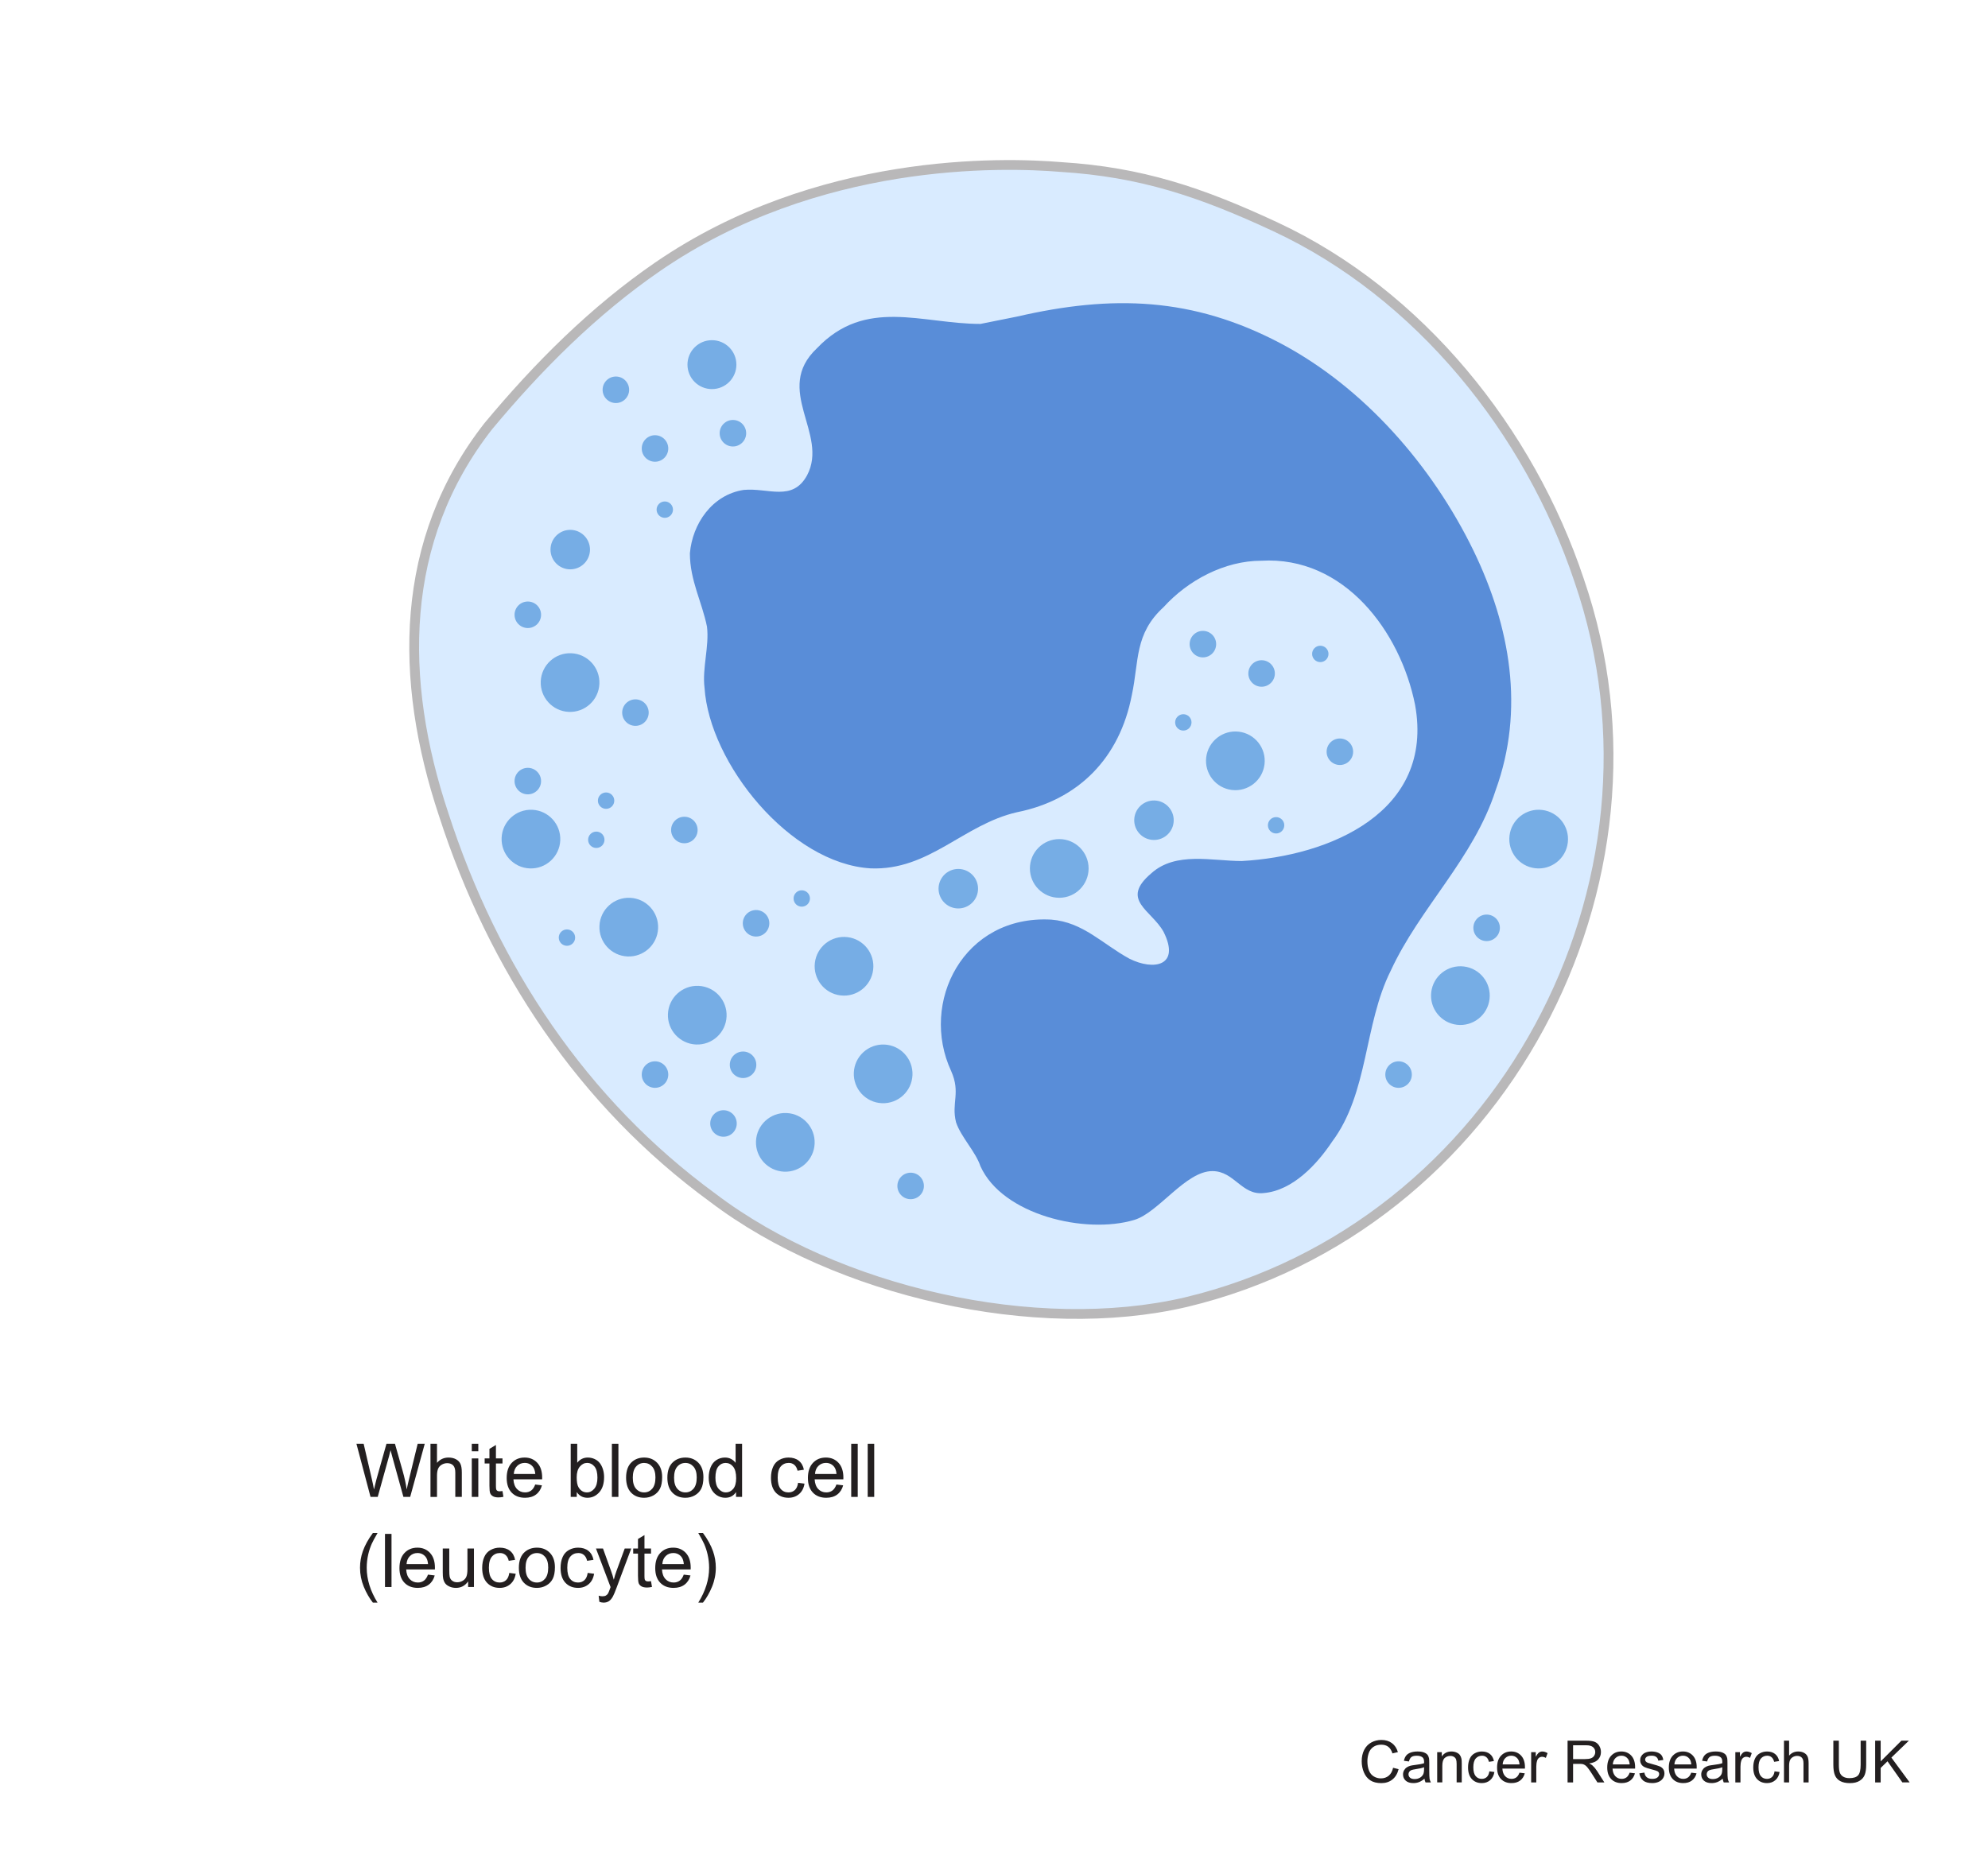 <?xml version="1.0" encoding="utf-8"?>
<!-- Generator: Adobe Illustrator 27.8.1, SVG Export Plug-In . SVG Version: 6.00 Build 0)  -->
<svg version="1.1" xmlns="http://www.w3.org/2000/svg" xmlns:xlink="http://www.w3.org/1999/xlink" x="0px" y="0px" width="375px"
	 height="350px" viewBox="0 0 375 350" enable-background="new 0 0 375 350" xml:space="preserve">
<g id="Layer_3">
	<g>
		<path fill="#231F20" d="M69.894,282.394l-2.659-10.021h1.36l1.524,6.569c0.164,0.688,0.306,1.372,0.424,2.051
			c0.255-1.071,0.405-1.688,0.451-1.853l1.907-6.768h1.6l1.436,5.072c0.36,1.258,0.62,2.44,0.779,3.548
			c0.128-0.633,0.294-1.36,0.499-2.181l1.572-6.439h1.333l-2.748,10.021h-1.278l-2.112-7.636c-0.178-0.638-0.282-1.03-0.314-1.176
			c-0.104,0.46-0.203,0.852-0.294,1.176l-2.126,7.636H69.894z"/>
		<path fill="#231F20" d="M81.201,282.394v-10.021h1.23v3.596c0.574-0.666,1.299-0.998,2.174-0.998c0.538,0,1.005,0.106,1.401,0.318
			s0.681,0.505,0.851,0.878c0.172,0.374,0.257,0.916,0.257,1.627v4.601h-1.23v-4.601c0-0.615-0.134-1.063-0.399-1.343
			c-0.268-0.28-0.645-0.42-1.132-0.42c-0.364,0-0.708,0.095-1.028,0.284c-0.322,0.189-0.551,0.445-0.688,0.769
			s-0.205,0.77-0.205,1.34v3.972H81.201z"/>
		<path fill="#231F20" d="M88.994,273.787v-1.415h1.23v1.415H88.994z M88.994,282.394v-7.26h1.23v7.26H88.994z"/>
		<path fill="#231F20" d="M94.784,281.293l0.178,1.087c-0.347,0.073-0.656,0.109-0.93,0.109c-0.446,0-0.793-0.071-1.039-0.212
			s-0.419-0.327-0.52-0.557s-0.15-0.714-0.15-1.453v-4.177h-0.902v-0.957h0.902v-1.798l1.224-0.738v2.536h1.237v0.957h-1.237v4.245
			c0,0.351,0.021,0.577,0.064,0.677c0.044,0.1,0.114,0.18,0.213,0.239c0.098,0.059,0.237,0.089,0.42,0.089
			C94.381,281.341,94.56,281.325,94.784,281.293z"/>
		<path fill="#231F20" d="M100.957,280.056l1.271,0.157c-0.2,0.743-0.572,1.319-1.114,1.729s-1.235,0.615-2.078,0.615
			c-1.062,0-1.903-0.327-2.526-0.981c-0.621-0.654-0.933-1.571-0.933-2.751c0-1.221,0.314-2.169,0.943-2.844
			s1.444-1.012,2.447-1.012c0.971,0,1.764,0.331,2.379,0.991s0.923,1.59,0.923,2.789c0,0.073-0.002,0.182-0.007,0.328h-5.414
			c0.046,0.797,0.271,1.408,0.677,1.832s0.911,0.636,1.518,0.636c0.451,0,0.836-0.119,1.155-0.355S100.77,280.575,100.957,280.056z
			 M96.917,278.066h4.054c-0.055-0.611-0.21-1.069-0.465-1.374c-0.392-0.474-0.9-0.711-1.524-0.711c-0.565,0-1.04,0.189-1.425,0.567
			C97.171,276.927,96.958,277.433,96.917,278.066z"/>
		<path fill="#231F20" d="M108.797,282.394h-1.142v-10.021h1.23v3.575c0.52-0.652,1.183-0.978,1.989-0.978
			c0.446,0,0.869,0.09,1.269,0.27c0.398,0.18,0.727,0.433,0.984,0.759c0.257,0.326,0.459,0.719,0.604,1.179s0.219,0.953,0.219,1.477
			c0,1.244-0.308,2.206-0.923,2.885s-1.354,1.019-2.215,1.019c-0.856,0-1.529-0.358-2.017-1.073V282.394z M108.784,278.709
			c0,0.871,0.118,1.5,0.355,1.887c0.388,0.633,0.911,0.95,1.572,0.95c0.538,0,1.003-0.233,1.395-0.701s0.588-1.163,0.588-2.088
			c0-0.948-0.188-1.647-0.563-2.099c-0.377-0.451-0.831-0.677-1.364-0.677c-0.538,0-1.003,0.233-1.395,0.701
			S108.784,277.825,108.784,278.709z"/>
		<path fill="#231F20" d="M115.422,282.394v-10.021h1.23v10.021H115.422z"/>
		<path fill="#231F20" d="M118.101,278.764c0-1.344,0.374-2.34,1.121-2.987c0.624-0.538,1.386-0.807,2.283-0.807
			c0.998,0,1.813,0.327,2.447,0.981s0.95,1.558,0.95,2.71c0,0.934-0.14,1.669-0.421,2.205c-0.279,0.536-0.688,0.951-1.223,1.248
			c-0.536,0.296-1.12,0.444-1.754,0.444c-1.017,0-1.838-0.326-2.465-0.978C118.415,280.928,118.101,279.99,118.101,278.764z
			 M119.366,278.764c0,0.93,0.203,1.626,0.608,2.088s0.916,0.694,1.531,0.694c0.61,0,1.119-0.232,1.524-0.697
			s0.608-1.173,0.608-2.126c0-0.898-0.204-1.578-0.611-2.041c-0.408-0.462-0.915-0.694-1.521-0.694c-0.615,0-1.126,0.23-1.531,0.69
			S119.366,277.834,119.366,278.764z"/>
		<path fill="#231F20" d="M125.887,278.764c0-1.344,0.374-2.34,1.121-2.987c0.624-0.538,1.386-0.807,2.283-0.807
			c0.998,0,1.813,0.327,2.447,0.981s0.95,1.558,0.95,2.71c0,0.934-0.141,1.669-0.42,2.205c-0.281,0.536-0.688,0.951-1.225,1.248
			c-0.535,0.296-1.119,0.444-1.753,0.444c-1.017,0-1.838-0.326-2.464-0.978C126.201,280.928,125.887,279.99,125.887,278.764z
			 M127.152,278.764c0,0.93,0.203,1.626,0.608,2.088c0.405,0.462,0.916,0.694,1.531,0.694c0.61,0,1.119-0.232,1.524-0.697
			s0.608-1.173,0.608-2.126c0-0.898-0.204-1.578-0.612-2.041c-0.407-0.462-0.914-0.694-1.521-0.694c-0.615,0-1.126,0.23-1.531,0.69
			C127.355,277.139,127.152,277.834,127.152,278.764z"/>
		<path fill="#231F20" d="M138.841,282.394v-0.916c-0.46,0.72-1.137,1.08-2.03,1.08c-0.579,0-1.11-0.16-1.597-0.479
			c-0.484-0.319-0.861-0.765-1.127-1.336c-0.268-0.572-0.4-1.229-0.4-1.972c0-0.725,0.121-1.382,0.362-1.972
			s0.604-1.042,1.087-1.357s1.023-0.472,1.62-0.472c0.438,0,0.827,0.092,1.169,0.277s0.62,0.425,0.834,0.721v-3.596h1.224v10.021
			H138.841z M134.952,278.771c0,0.93,0.196,1.625,0.588,2.085s0.854,0.69,1.388,0.69c0.538,0,0.994-0.22,1.371-0.66
			c0.375-0.44,0.563-1.111,0.563-2.013c0-0.994-0.191-1.723-0.574-2.188s-0.854-0.697-1.415-0.697c-0.547,0-1.004,0.223-1.371,0.67
			C135.135,277.105,134.952,277.809,134.952,278.771z"/>
		<path fill="#231F20" d="M150.545,279.734l1.21,0.157c-0.132,0.834-0.471,1.487-1.015,1.958c-0.545,0.472-1.214,0.708-2.007,0.708
			c-0.993,0-1.792-0.325-2.396-0.974c-0.604-0.649-0.906-1.58-0.906-2.792c0-0.784,0.13-1.47,0.39-2.058s0.655-1.029,1.187-1.323
			c0.53-0.294,1.108-0.441,1.732-0.441c0.788,0,1.434,0.199,1.935,0.598s0.822,0.965,0.964,1.699l-1.196,0.185
			c-0.114-0.488-0.315-0.854-0.604-1.101c-0.29-0.246-0.64-0.369-1.05-0.369c-0.62,0-1.123,0.222-1.511,0.667
			s-0.581,1.147-0.581,2.109c0,0.975,0.187,1.684,0.561,2.126s0.861,0.663,1.463,0.663c0.483,0,0.887-0.148,1.21-0.444
			S150.458,280.35,150.545,279.734z"/>
		<path fill="#231F20" d="M157.777,280.056l1.271,0.157c-0.2,0.743-0.572,1.319-1.114,1.729s-1.235,0.615-2.078,0.615
			c-1.062,0-1.903-0.327-2.526-0.981c-0.621-0.654-0.933-1.571-0.933-2.751c0-1.221,0.314-2.169,0.943-2.844
			s1.444-1.012,2.447-1.012c0.971,0,1.764,0.331,2.379,0.991s0.923,1.59,0.923,2.789c0,0.073-0.002,0.182-0.007,0.328h-5.414
			c0.046,0.797,0.271,1.408,0.677,1.832s0.911,0.636,1.518,0.636c0.451,0,0.836-0.119,1.155-0.355S157.59,280.575,157.777,280.056z
			 M153.737,278.066h4.054c-0.055-0.611-0.21-1.069-0.465-1.374c-0.392-0.474-0.9-0.711-1.524-0.711
			c-0.565,0-1.04,0.189-1.425,0.567C153.991,276.927,153.778,277.433,153.737,278.066z"/>
		<path fill="#231F20" d="M160.566,282.394v-10.021h1.23v10.021H160.566z"/>
		<path fill="#231F20" d="M163.676,282.394v-10.021h1.23v10.021H163.676z"/>
		<path fill="#231F20" d="M70.339,302.34c-0.679-0.857-1.253-1.859-1.723-3.008s-0.704-2.338-0.704-3.568
			c0-1.084,0.176-2.124,0.526-3.117c0.41-1.153,1.044-2.301,1.9-3.445h0.882c-0.552,0.948-0.916,1.625-1.094,2.03
			c-0.278,0.629-0.497,1.285-0.656,1.969c-0.196,0.852-0.294,1.709-0.294,2.57c0,2.192,0.682,4.382,2.044,6.569H70.339z"/>
		<path fill="#231F20" d="M72.622,299.394v-10.021h1.23v10.021H72.622z"/>
		<path fill="#231F20" d="M80.729,297.056l1.271,0.157c-0.2,0.743-0.572,1.319-1.114,1.729s-1.235,0.615-2.078,0.615
			c-1.062,0-1.904-0.327-2.525-0.981c-0.623-0.654-0.934-1.571-0.934-2.751c0-1.221,0.314-2.169,0.943-2.844
			s1.444-1.012,2.447-1.012c0.971,0,1.764,0.331,2.379,0.991s0.923,1.59,0.923,2.789c0,0.073-0.002,0.182-0.007,0.328h-5.414
			c0.046,0.797,0.271,1.408,0.677,1.832s0.911,0.636,1.518,0.636c0.451,0,0.836-0.119,1.155-0.355S80.543,297.575,80.729,297.056z
			 M76.689,295.066h4.054c-0.055-0.611-0.21-1.069-0.465-1.374c-0.392-0.474-0.9-0.711-1.524-0.711c-0.565,0-1.04,0.189-1.426,0.567
			C76.943,293.927,76.73,294.433,76.689,295.066z"/>
		<path fill="#231F20" d="M88.303,299.394v-1.066c-0.565,0.82-1.333,1.23-2.304,1.23c-0.429,0-0.828-0.082-1.199-0.246
			c-0.372-0.164-0.647-0.37-0.828-0.619c-0.18-0.249-0.306-0.553-0.379-0.913c-0.05-0.242-0.075-0.625-0.075-1.148v-4.498h1.23
			v4.026c0,0.643,0.025,1.076,0.075,1.299c0.077,0.324,0.241,0.578,0.492,0.762s0.561,0.277,0.93,0.277s0.716-0.095,1.039-0.284
			s0.553-0.447,0.688-0.772c0.134-0.326,0.201-0.799,0.201-1.418v-3.89h1.23v7.26H88.303z"/>
		<path fill="#231F20" d="M96.069,296.734l1.21,0.157c-0.132,0.834-0.471,1.487-1.016,1.958c-0.544,0.472-1.213,0.708-2.006,0.708
			c-0.993,0-1.792-0.325-2.396-0.974c-0.604-0.649-0.905-1.58-0.905-2.792c0-0.784,0.13-1.47,0.39-2.058s0.655-1.029,1.186-1.323
			c0.531-0.294,1.109-0.441,1.733-0.441c0.788,0,1.434,0.199,1.935,0.598s0.822,0.965,0.964,1.699l-1.196,0.185
			c-0.114-0.488-0.315-0.854-0.605-1.101c-0.289-0.246-0.639-0.369-1.049-0.369c-0.62,0-1.123,0.222-1.511,0.667
			s-0.581,1.147-0.581,2.109c0,0.975,0.187,1.684,0.561,2.126s0.861,0.663,1.463,0.663c0.483,0,0.887-0.148,1.21-0.444
			S95.982,297.35,96.069,296.734z"/>
		<path fill="#231F20" d="M97.874,295.764c0-1.344,0.374-2.34,1.121-2.987c0.624-0.538,1.386-0.807,2.283-0.807
			c0.998,0,1.813,0.327,2.447,0.981s0.95,1.558,0.95,2.71c0,0.934-0.141,1.669-0.42,2.205c-0.281,0.536-0.688,0.951-1.225,1.248
			c-0.535,0.296-1.119,0.444-1.753,0.444c-1.017,0-1.838-0.326-2.464-0.978C98.187,297.928,97.874,296.99,97.874,295.764z
			 M99.138,295.764c0,0.93,0.203,1.626,0.608,2.088s0.916,0.694,1.531,0.694c0.61,0,1.119-0.232,1.524-0.697
			s0.608-1.173,0.608-2.126c0-0.898-0.204-1.578-0.612-2.041c-0.407-0.462-0.914-0.694-1.521-0.694c-0.615,0-1.126,0.23-1.531,0.69
			S99.138,294.834,99.138,295.764z"/>
		<path fill="#231F20" d="M110.855,296.734l1.21,0.157c-0.132,0.834-0.471,1.487-1.015,1.958c-0.545,0.472-1.214,0.708-2.007,0.708
			c-0.993,0-1.792-0.325-2.396-0.974c-0.604-0.649-0.906-1.58-0.906-2.792c0-0.784,0.13-1.47,0.39-2.058s0.655-1.029,1.187-1.323
			c0.53-0.294,1.108-0.441,1.732-0.441c0.788,0,1.434,0.199,1.935,0.598s0.822,0.965,0.964,1.699l-1.196,0.185
			c-0.114-0.488-0.315-0.854-0.604-1.101c-0.29-0.246-0.64-0.369-1.05-0.369c-0.62,0-1.123,0.222-1.511,0.667
			s-0.581,1.147-0.581,2.109c0,0.975,0.187,1.684,0.561,2.126s0.861,0.663,1.463,0.663c0.483,0,0.887-0.148,1.21-0.444
			S110.768,297.35,110.855,296.734z"/>
		<path fill="#231F20" d="M113.063,302.189l-0.137-1.155c0.269,0.073,0.504,0.109,0.704,0.109c0.273,0,0.492-0.045,0.656-0.137
			s0.299-0.219,0.403-0.383c0.077-0.123,0.203-0.428,0.376-0.916c0.022-0.068,0.06-0.168,0.109-0.301l-2.755-7.273h1.326
			l1.511,4.204c0.196,0.533,0.371,1.094,0.526,1.682c0.142-0.565,0.31-1.117,0.506-1.654l1.552-4.231h1.23l-2.762,7.383
			c-0.296,0.797-0.526,1.347-0.69,1.647c-0.219,0.406-0.47,0.703-0.752,0.892s-0.62,0.284-1.012,0.284
			C113.619,302.34,113.355,302.29,113.063,302.189z"/>
		<path fill="#231F20" d="M122.804,298.293l0.178,1.087c-0.347,0.073-0.656,0.109-0.93,0.109c-0.446,0-0.793-0.071-1.039-0.212
			s-0.419-0.327-0.52-0.557s-0.15-0.714-0.15-1.453v-4.177h-0.902v-0.957h0.902v-1.798l1.224-0.738v2.536h1.237v0.957h-1.237v4.245
			c0,0.351,0.021,0.577,0.065,0.677c0.043,0.1,0.113,0.18,0.211,0.239c0.099,0.059,0.238,0.089,0.421,0.089
			C122.401,298.341,122.581,298.325,122.804,298.293z"/>
		<path fill="#231F20" d="M128.977,297.056l1.271,0.157c-0.2,0.743-0.572,1.319-1.114,1.729s-1.235,0.615-2.078,0.615
			c-1.062,0-1.904-0.327-2.525-0.981c-0.623-0.654-0.934-1.571-0.934-2.751c0-1.221,0.314-2.169,0.943-2.844
			s1.444-1.012,2.447-1.012c0.971,0,1.764,0.331,2.379,0.991s0.923,1.59,0.923,2.789c0,0.073-0.002,0.182-0.007,0.328h-5.414
			c0.046,0.797,0.271,1.408,0.677,1.832s0.911,0.636,1.518,0.636c0.451,0,0.836-0.119,1.155-0.355
			C128.538,297.954,128.791,297.575,128.977,297.056z M124.937,295.066h4.054c-0.055-0.611-0.21-1.069-0.465-1.374
			c-0.392-0.474-0.9-0.711-1.524-0.711c-0.565,0-1.04,0.189-1.426,0.567C125.191,293.927,124.978,294.433,124.937,295.066z"/>
		<path fill="#231F20" d="M132.6,302.34h-0.882c1.362-2.188,2.044-4.377,2.044-6.569c0-0.857-0.098-1.707-0.294-2.55
			c-0.155-0.684-0.371-1.34-0.649-1.969c-0.178-0.41-0.545-1.094-1.101-2.051h0.882c0.856,1.144,1.49,2.292,1.9,3.445
			c0.351,0.994,0.526,2.033,0.526,3.117c0,1.23-0.236,2.42-0.707,3.568C133.847,300.48,133.275,301.483,132.6,302.34z"/>
	</g>
</g>
<g id="Layer_7">
	<g>
		<path fill="#231F20" d="M262.78,333.494l1.042,0.263c-0.218,0.856-0.611,1.508-1.179,1.958c-0.567,0.45-1.262,0.674-2.081,0.674
			c-0.849,0-1.539-0.173-2.071-0.518c-0.531-0.346-0.936-0.846-1.214-1.501c-0.277-0.655-0.416-1.359-0.416-2.111
			c0-0.82,0.157-1.535,0.47-2.146c0.313-0.611,0.76-1.074,1.338-1.392c0.578-0.316,1.215-0.475,1.909-0.475
			c0.788,0,1.45,0.201,1.987,0.602s0.911,0.965,1.123,1.692l-1.026,0.242c-0.183-0.573-0.447-0.99-0.795-1.251
			c-0.347-0.261-0.784-0.392-1.311-0.392c-0.604,0-1.11,0.145-1.518,0.435c-0.406,0.29-0.691,0.68-0.856,1.168
			c-0.164,0.489-0.247,0.993-0.247,1.512c0,0.669,0.098,1.254,0.293,1.753c0.195,0.5,0.499,0.873,0.91,1.12
			c0.412,0.247,0.857,0.371,1.338,0.371c0.583,0,1.077-0.168,1.482-0.505C262.363,334.656,262.637,334.157,262.78,333.494z"/>
		<path fill="#231F20" d="M268.705,335.551c-0.358,0.304-0.703,0.519-1.034,0.645s-0.687,0.188-1.066,0.188
			c-0.626,0-1.108-0.153-1.444-0.459c-0.337-0.307-0.505-0.698-0.505-1.174c0-0.279,0.063-0.534,0.19-0.766
			c0.127-0.23,0.294-0.416,0.5-0.556c0.205-0.14,0.438-0.245,0.695-0.317c0.189-0.05,0.476-0.099,0.859-0.145
			c0.78-0.093,1.355-0.204,1.724-0.333c0.004-0.132,0.006-0.217,0.006-0.252c0-0.394-0.092-0.671-0.274-0.833
			c-0.247-0.218-0.614-0.328-1.101-0.328c-0.455,0-0.791,0.08-1.007,0.239c-0.217,0.16-0.377,0.441-0.481,0.846l-0.945-0.129
			c0.086-0.405,0.228-0.731,0.425-0.98c0.196-0.249,0.481-0.44,0.854-0.575c0.373-0.134,0.804-0.201,1.295-0.201
			c0.486,0,0.883,0.057,1.187,0.172c0.305,0.115,0.528,0.259,0.672,0.433c0.143,0.173,0.243,0.393,0.301,0.658
			c0.031,0.165,0.048,0.462,0.048,0.892v1.289c0,0.899,0.021,1.467,0.062,1.706c0.041,0.238,0.123,0.466,0.244,0.685h-1.009
			C268.797,336.054,268.733,335.82,268.705,335.551z M268.624,333.392c-0.351,0.143-0.877,0.265-1.579,0.365
			c-0.397,0.057-0.679,0.122-0.843,0.193c-0.165,0.072-0.292,0.176-0.382,0.314c-0.089,0.138-0.134,0.291-0.134,0.459
			c0,0.258,0.098,0.473,0.293,0.645c0.194,0.172,0.48,0.258,0.856,0.258c0.372,0,0.703-0.082,0.993-0.245
			c0.29-0.163,0.503-0.386,0.64-0.668c0.104-0.218,0.155-0.541,0.155-0.967V333.392z"/>
		<path fill="#231F20" d="M271.099,336.255v-5.704h0.871v0.811c0.418-0.626,1.023-0.94,1.814-0.94c0.344,0,0.66,0.062,0.948,0.186
			c0.288,0.123,0.504,0.285,0.647,0.486s0.243,0.438,0.301,0.714c0.036,0.179,0.054,0.492,0.054,0.94v3.507h-0.967v-3.47
			c0-0.394-0.038-0.688-0.112-0.884c-0.076-0.195-0.209-0.351-0.4-0.467c-0.191-0.117-0.416-0.175-0.674-0.175
			c-0.412,0-0.768,0.131-1.066,0.392s-0.449,0.757-0.449,1.488v3.115H271.099z"/>
		<path fill="#231F20" d="M280.94,334.166l0.951,0.124c-0.104,0.655-0.37,1.168-0.798,1.539c-0.428,0.37-0.954,0.556-1.577,0.556
			c-0.78,0-1.407-0.255-1.882-0.766c-0.475-0.51-0.712-1.241-0.712-2.194c0-0.616,0.102-1.155,0.307-1.617
			c0.203-0.462,0.515-0.809,0.932-1.039c0.417-0.231,0.871-0.347,1.361-0.347c0.619,0,1.126,0.157,1.52,0.47
			c0.395,0.313,0.646,0.758,0.758,1.335l-0.939,0.145c-0.09-0.383-0.248-0.671-0.476-0.865s-0.503-0.29-0.825-0.29
			c-0.486,0-0.882,0.175-1.187,0.523c-0.305,0.35-0.456,0.902-0.456,1.657c0,0.766,0.146,1.323,0.439,1.67
			c0.294,0.347,0.678,0.521,1.15,0.521c0.379,0,0.696-0.116,0.95-0.349S280.872,334.649,280.94,334.166z"/>
		<path fill="#231F20" d="M286.623,334.418l0.999,0.124c-0.157,0.583-0.449,1.037-0.875,1.359c-0.427,0.322-0.971,0.483-1.633,0.483
			c-0.835,0-1.496-0.257-1.985-0.771c-0.488-0.514-0.733-1.235-0.733-2.162c0-0.959,0.248-1.705,0.742-2.234
			s1.135-0.795,1.922-0.795c0.764,0,1.387,0.26,1.869,0.779c0.484,0.519,0.726,1.25,0.726,2.191c0,0.057-0.002,0.143-0.005,0.258
			h-4.254c0.035,0.626,0.213,1.106,0.531,1.439s0.716,0.5,1.192,0.5c0.354,0,0.657-0.093,0.907-0.279
			C286.277,335.124,286.476,334.826,286.623,334.418z M283.448,332.855h3.186c-0.043-0.48-0.165-0.84-0.365-1.08
			c-0.308-0.373-0.707-0.559-1.197-0.559c-0.444,0-0.817,0.148-1.12,0.446S283.481,332.357,283.448,332.855z"/>
		<path fill="#231F20" d="M288.825,336.255v-5.704h0.869v0.865c0.223-0.405,0.428-0.671,0.615-0.8
			c0.188-0.129,0.395-0.193,0.621-0.193c0.325,0,0.656,0.104,0.993,0.312l-0.333,0.897c-0.236-0.14-0.473-0.209-0.709-0.209
			c-0.211,0-0.401,0.063-0.569,0.19c-0.168,0.127-0.288,0.304-0.36,0.529c-0.107,0.344-0.16,0.72-0.16,1.128v2.986H288.825z"/>
		<path fill="#231F20" d="M295.694,336.255v-7.874h3.49c0.702,0,1.236,0.071,1.602,0.212c0.365,0.142,0.656,0.392,0.875,0.75
			s0.328,0.754,0.328,1.187c0,0.559-0.182,1.029-0.543,1.413s-0.92,0.626-1.676,0.73c0.275,0.132,0.485,0.263,0.629,0.392
			c0.304,0.279,0.592,0.628,0.864,1.047l1.37,2.143h-1.311l-1.043-1.638c-0.304-0.473-0.555-0.834-0.752-1.085
			c-0.196-0.25-0.373-0.426-0.528-0.526c-0.156-0.1-0.314-0.17-0.476-0.209c-0.118-0.025-0.312-0.038-0.58-0.038h-1.209v3.497
			H295.694z M296.735,331.856h2.24c0.477,0,0.849-0.049,1.117-0.148c0.269-0.098,0.473-0.256,0.612-0.473
			c0.14-0.216,0.21-0.452,0.21-0.706c0-0.373-0.136-0.679-0.406-0.918s-0.697-0.36-1.281-0.36h-2.492V331.856z"/>
		<path fill="#231F20" d="M307.403,334.418l0.999,0.124c-0.157,0.583-0.449,1.037-0.875,1.359c-0.427,0.322-0.971,0.483-1.633,0.483
			c-0.835,0-1.496-0.257-1.985-0.771c-0.488-0.514-0.733-1.235-0.733-2.162c0-0.959,0.248-1.705,0.742-2.234
			s1.135-0.795,1.922-0.795c0.764,0,1.387,0.26,1.869,0.779c0.484,0.519,0.726,1.25,0.726,2.191c0,0.057-0.002,0.143-0.005,0.258
			h-4.254c0.035,0.626,0.213,1.106,0.531,1.439s0.716,0.5,1.192,0.5c0.354,0,0.657-0.093,0.907-0.279
			C307.057,335.124,307.256,334.826,307.403,334.418z M304.228,332.855h3.186c-0.043-0.48-0.165-0.84-0.365-1.08
			c-0.308-0.373-0.707-0.559-1.197-0.559c-0.444,0-0.817,0.148-1.12,0.446S304.261,332.357,304.228,332.855z"/>
		<path fill="#231F20" d="M309.229,334.552l0.957-0.15c0.053,0.383,0.203,0.677,0.448,0.881s0.588,0.306,1.028,0.306
			c0.444,0,0.773-0.09,0.988-0.271c0.215-0.181,0.322-0.393,0.322-0.636c0-0.218-0.095-0.39-0.285-0.516
			c-0.132-0.086-0.461-0.195-0.988-0.328c-0.709-0.179-1.2-0.334-1.474-0.465c-0.274-0.13-0.481-0.312-0.623-0.542
			c-0.142-0.231-0.212-0.486-0.212-0.766c0-0.254,0.058-0.49,0.174-0.706c0.116-0.217,0.275-0.397,0.476-0.54
			c0.15-0.111,0.355-0.205,0.615-0.282c0.26-0.077,0.538-0.115,0.835-0.115c0.447,0,0.841,0.064,1.179,0.193
			c0.339,0.129,0.589,0.304,0.749,0.523c0.162,0.221,0.272,0.515,0.334,0.884l-0.945,0.129c-0.043-0.293-0.168-0.523-0.374-0.688
			s-0.497-0.247-0.872-0.247c-0.444,0-0.762,0.073-0.951,0.22s-0.285,0.319-0.285,0.516c0,0.125,0.04,0.238,0.119,0.338
			c0.078,0.104,0.202,0.19,0.37,0.258c0.097,0.036,0.382,0.118,0.854,0.247c0.684,0.183,1.16,0.332,1.431,0.448
			c0.271,0.117,0.482,0.286,0.637,0.508s0.231,0.498,0.231,0.827c0,0.322-0.095,0.626-0.282,0.91
			c-0.188,0.285-0.46,0.505-0.813,0.661c-0.355,0.155-0.756,0.233-1.203,0.233c-0.742,0-1.307-0.154-1.695-0.462
			S309.337,335.157,309.229,334.552z"/>
		<path fill="#231F20" d="M319.021,334.418l0.999,0.124c-0.157,0.583-0.449,1.037-0.875,1.359c-0.427,0.322-0.971,0.483-1.633,0.483
			c-0.835,0-1.496-0.257-1.985-0.771c-0.488-0.514-0.733-1.235-0.733-2.162c0-0.959,0.248-1.705,0.742-2.234
			s1.135-0.795,1.922-0.795c0.764,0,1.387,0.26,1.869,0.779c0.484,0.519,0.726,1.25,0.726,2.191c0,0.057-0.002,0.143-0.005,0.258
			h-4.254c0.035,0.626,0.213,1.106,0.531,1.439s0.716,0.5,1.192,0.5c0.354,0,0.657-0.093,0.907-0.279
			C318.675,335.124,318.875,334.826,319.021,334.418z M315.846,332.855h3.186c-0.043-0.48-0.165-0.84-0.365-1.08
			c-0.308-0.373-0.707-0.559-1.197-0.559c-0.444,0-0.817,0.148-1.12,0.446S315.88,332.357,315.846,332.855z"/>
		<path fill="#231F20" d="M324.956,335.551c-0.358,0.304-0.703,0.519-1.034,0.645s-0.687,0.188-1.065,0.188
			c-0.627,0-1.108-0.153-1.445-0.459c-0.337-0.307-0.505-0.698-0.505-1.174c0-0.279,0.063-0.534,0.19-0.766
			c0.127-0.23,0.294-0.416,0.5-0.556s0.438-0.245,0.695-0.317c0.189-0.05,0.477-0.099,0.859-0.145
			c0.78-0.093,1.355-0.204,1.725-0.333c0.003-0.132,0.005-0.217,0.005-0.252c0-0.394-0.091-0.671-0.274-0.833
			c-0.246-0.218-0.613-0.328-1.101-0.328c-0.455,0-0.79,0.08-1.007,0.239c-0.217,0.16-0.377,0.441-0.48,0.846l-0.945-0.129
			c0.086-0.405,0.227-0.731,0.424-0.98c0.197-0.249,0.481-0.44,0.854-0.575c0.373-0.134,0.805-0.201,1.295-0.201
			c0.487,0,0.883,0.057,1.188,0.172c0.304,0.115,0.527,0.259,0.671,0.433c0.144,0.173,0.243,0.393,0.301,0.658
			c0.032,0.165,0.048,0.462,0.048,0.892v1.289c0,0.899,0.021,1.467,0.062,1.706c0.041,0.238,0.122,0.466,0.244,0.685h-1.01
			C325.048,336.054,324.984,335.82,324.956,335.551z M324.876,333.392c-0.352,0.143-0.878,0.265-1.58,0.365
			c-0.396,0.057-0.678,0.122-0.843,0.193s-0.292,0.176-0.382,0.314c-0.089,0.138-0.134,0.291-0.134,0.459
			c0,0.258,0.098,0.473,0.293,0.645s0.48,0.258,0.856,0.258c0.372,0,0.703-0.082,0.994-0.245c0.289-0.163,0.503-0.386,0.639-0.668
			c0.104-0.218,0.156-0.541,0.156-0.967V333.392z"/>
		<path fill="#231F20" d="M327.34,336.255v-5.704h0.869v0.865c0.223-0.405,0.428-0.671,0.615-0.8
			c0.188-0.129,0.395-0.193,0.621-0.193c0.325,0,0.656,0.104,0.993,0.312l-0.333,0.897c-0.236-0.14-0.473-0.209-0.709-0.209
			c-0.211,0-0.401,0.063-0.569,0.19c-0.168,0.127-0.288,0.304-0.36,0.529c-0.107,0.344-0.16,0.72-0.16,1.128v2.986H327.34z"/>
		<path fill="#231F20" d="M334.737,334.166l0.951,0.124c-0.104,0.655-0.37,1.168-0.798,1.539c-0.428,0.37-0.954,0.556-1.577,0.556
			c-0.78,0-1.407-0.255-1.882-0.766c-0.475-0.51-0.712-1.241-0.712-2.194c0-0.616,0.102-1.155,0.307-1.617
			c0.203-0.462,0.515-0.809,0.932-1.039c0.417-0.231,0.871-0.347,1.361-0.347c0.619,0,1.126,0.157,1.52,0.47
			c0.395,0.313,0.646,0.758,0.758,1.335l-0.939,0.145c-0.09-0.383-0.248-0.671-0.476-0.865s-0.503-0.29-0.825-0.29
			c-0.486,0-0.882,0.175-1.187,0.523c-0.305,0.35-0.456,0.902-0.456,1.657c0,0.766,0.146,1.323,0.439,1.67
			c0.294,0.347,0.678,0.521,1.15,0.521c0.379,0,0.696-0.116,0.95-0.349S334.669,334.649,334.737,334.166z"/>
		<path fill="#231F20" d="M336.514,336.255v-7.874h0.967v2.825c0.451-0.523,1.021-0.784,1.709-0.784c0.422,0,0.789,0.083,1.101,0.25
			c0.312,0.166,0.534,0.396,0.669,0.69c0.134,0.293,0.201,0.72,0.201,1.278v3.615h-0.967v-3.615c0-0.483-0.104-0.835-0.314-1.055
			c-0.209-0.221-0.506-0.331-0.889-0.331c-0.286,0-0.556,0.074-0.809,0.223c-0.252,0.148-0.432,0.35-0.539,0.604
			s-0.162,0.605-0.162,1.053v3.121H336.514z"/>
		<path fill="#231F20" d="M350.979,328.381h1.042v4.549c0,0.792-0.09,1.42-0.269,1.885s-0.502,0.844-0.97,1.136
			c-0.467,0.292-1.08,0.438-1.839,0.438c-0.738,0-1.342-0.127-1.811-0.381s-0.804-0.622-1.004-1.104
			c-0.201-0.482-0.301-1.14-0.301-1.974v-4.549h1.041v4.544c0,0.684,0.064,1.188,0.191,1.512c0.127,0.324,0.346,0.574,0.655,0.75
			s0.688,0.263,1.136,0.263c0.767,0,1.312-0.174,1.639-0.521c0.325-0.347,0.488-1.015,0.488-2.003V328.381z"/>
		<path fill="#231F20" d="M353.713,336.255v-7.874h1.042v3.905l3.91-3.905h1.412l-3.303,3.19l3.448,4.684h-1.375l-2.804-3.985
			l-1.289,1.257v2.729H353.713z"/>
	</g>
</g>
<g id="Layer_8">
	<g>
		<g>
			<path fill="#D9EBFF" stroke="#B9B8B9" stroke-width="1.845" d="M124.085,50.301c-12.117,8.326-22.559,18.792-31.947,30.062
				c-16.914,21.598-16.914,47.897-8.458,73.255c9.395,29.116,26.315,54.472,50.745,72.325
				c23.489,17.839,61.074,26.295,89.252,19.719c59.169-14.097,93.92-78.896,74.196-136.189c-9.395-28.175-30.096-54-57.283-66.682
				c-14.096-6.575-25.367-10.334-40.398-11.28C188.924,30.577,154.154,29.641,124.085,50.301z"/>
		</g>
		<path fill="#598DD8" d="M191.851,59.723c17.963-4.143,33.16-3.684,49.741,5.068c15.664,8.289,28.559,23.029,36.386,39.147
			c6.908,14.281,9.673,29.941,4.147,45.142c-4.147,12.893-14.281,22.103-19.805,34.083c-5.064,10.129-4.145,23.029-11.057,32.237
			c-2.763,4.147-7.364,9.213-12.895,9.673c-4.147,0.465-5.526-4.143-9.671-4.143c-5.066,0-10.134,7.831-14.737,9.211
			c-9.213,2.761-24.873-0.923-29.018-10.134c-0.921-2.761-3.686-5.524-4.605-8.29c-0.921-3.684,0.919-5.524-0.921-9.667
			c-5.987-12.902,2.302-29.483,18.881-28.562c5.989,0.463,9.673,4.607,14.744,7.371c4.605,2.305,9.669,1.382,6.447-5.064
			c-2.305-4.149-8.292-5.991-2.305-11.053c4.605-4.149,11.515-2.305,17.039-2.305c16.584-0.921,36.39-9.211,32.704-29.476
			c-2.763-13.82-13.357-28.096-29.016-27.177c-6.91,0-13.818,3.686-18.421,8.752c-5.527,5.064-4.607,10.136-5.989,16.581
			c-2.303,11.974-10.132,19.805-21.647,22.108c-10.134,2.303-16.583,11.053-27.636,10.594
			c-15.199-0.919-30.401-19.805-31.322-34.084c-0.46-3.686,0.921-7.829,0.463-11.513c-0.923-4.607-3.224-8.752-3.224-13.82
			c0.458-5.524,4.145-11.053,10.133-11.974c4.605-0.458,9.211,2.303,11.974-2.763c4.147-7.831-6.448-16.121,1.844-23.95
			c9.211-9.673,19.805-4.605,30.859-4.605L191.851,59.723z"/>
		<path fill="#76ADE5" d="M138.907,68.789c0,2.548-2.066,4.614-4.614,4.614c-2.548,0-4.614-2.066-4.614-4.614
			c0-2.548,2.066-4.614,4.614-4.614C136.841,64.175,138.907,66.24,138.907,68.789z"/>
		<path fill="#76ADE5" d="M140.753,81.728c0,1.381-1.12,2.501-2.501,2.501c-1.381,0-2.501-1.12-2.501-2.501
			c0-1.381,1.12-2.501,2.501-2.501C139.633,79.227,140.753,80.346,140.753,81.728z"/>
		<path fill="#76ADE5" d="M145.118,174.181c0,1.381-1.12,2.501-2.501,2.501c-1.381,0-2.501-1.12-2.501-2.501
			c0-1.381,1.12-2.501,2.501-2.501C143.998,171.68,145.118,172.8,145.118,174.181z"/>
		<path fill="#76ADE5" d="M255.243,141.818c0,1.381-1.12,2.501-2.501,2.501c-1.381,0-2.501-1.12-2.501-2.501
			c0-1.381,1.12-2.501,2.501-2.501C254.123,139.317,255.243,140.436,255.243,141.818z"/>
		<path fill="#76ADE5" d="M138.974,211.947c0,1.381-1.12,2.501-2.501,2.501c-1.381,0-2.501-1.12-2.501-2.501
			c0-1.381,1.12-2.501,2.501-2.501C137.855,209.447,138.974,210.566,138.974,211.947z"/>
		<circle fill="#76ADE5" cx="263.815" cy="202.72" r="2.501"/>
		<path fill="#76ADE5" d="M102.064,147.354c0,1.381-1.12,2.501-2.501,2.501c-1.381,0-2.501-1.12-2.501-2.501
			c0-1.381,1.12-2.501,2.501-2.501C100.944,144.853,102.064,145.973,102.064,147.354z"/>
		<path fill="#76ADE5" d="M205.346,163.833c0,3.058-2.479,5.536-5.537,5.536c-3.058,0-5.537-2.479-5.537-5.536
			c0-3.058,2.479-5.537,5.537-5.537C202.867,158.297,205.346,160.775,205.346,163.833z"/>
		<path fill="#76ADE5" d="M295.738,158.95c-0.361,3.036-3.115,5.205-6.151,4.845c-3.036-0.361-5.206-3.115-4.845-6.151
			c0.361-3.036,3.115-5.205,6.151-4.845C293.93,153.159,296.099,155.913,295.738,158.95z"/>
		<path fill="#76ADE5" d="M280.974,188.479c-0.361,3.036-3.115,5.206-6.151,4.845c-3.036-0.361-5.206-3.115-4.845-6.151
			c0.361-3.036,3.115-5.205,6.151-4.845C279.166,182.688,281.335,185.442,280.974,188.479z"/>
		<path fill="#76ADE5" d="M238.527,144.186c-0.361,3.036-3.115,5.206-6.151,4.845c-3.036-0.361-5.205-3.115-4.845-6.151
			c0.361-3.036,3.115-5.206,6.151-4.845C236.719,138.396,238.888,141.15,238.527,144.186z"/>
		<path fill="#76ADE5" d="M164.706,182.942c-0.361,3.037-3.115,5.206-6.151,4.845c-3.036-0.361-5.206-3.115-4.845-6.151
			c0.361-3.036,3.115-5.205,6.151-4.845C162.898,177.152,165.067,179.906,164.706,182.942z"/>
		<path fill="#76ADE5" d="M105.683,158.538c-0.133,3.055-2.717,5.423-5.772,5.29c-3.055-0.133-5.423-2.717-5.29-5.772
			c0.133-3.055,2.717-5.423,5.772-5.29C103.447,152.899,105.816,155.483,105.683,158.538z"/>
		<path fill="#76ADE5" d="M124.138,175.147c-0.133,3.055-2.717,5.423-5.772,5.29c-3.055-0.133-5.424-2.717-5.29-5.772
			c0.133-3.055,2.717-5.423,5.772-5.29C121.902,169.508,124.271,172.093,124.138,175.147z"/>
		<path fill="#76ADE5" d="M137.056,191.757c-0.133,3.055-2.717,5.423-5.772,5.29c-3.055-0.133-5.423-2.718-5.29-5.772
			c0.133-3.055,2.718-5.423,5.772-5.29C134.821,186.118,137.189,188.702,137.056,191.757z"/>
		<path fill="#76ADE5" d="M113.064,129.009c-0.133,3.055-2.717,5.423-5.772,5.29c-3.055-0.133-5.424-2.718-5.29-5.772
			c0.133-3.055,2.717-5.423,5.772-5.29C110.829,123.37,113.198,125.954,113.064,129.009z"/>
		<path fill="#76ADE5" d="M172.121,202.83c-0.133,3.055-2.717,5.423-5.772,5.29c-3.055-0.133-5.423-2.717-5.29-5.772
			c0.133-3.055,2.717-5.424,5.772-5.29C169.886,197.191,172.255,199.775,172.121,202.83z"/>
		<path fill="#76ADE5" d="M153.666,215.749c-0.133,3.055-2.718,5.423-5.772,5.29c-3.055-0.133-5.423-2.718-5.29-5.772
			c0.133-3.055,2.717-5.424,5.772-5.29C151.431,210.11,153.799,212.694,153.666,215.749z"/>
		<circle fill="#76ADE5" cx="123.555" cy="202.72" r="2.501"/>
		<path fill="#76ADE5" d="M142.665,200.874c0,1.381-1.12,2.501-2.501,2.501c-1.381,0-2.501-1.12-2.501-2.501
			c0-1.381,1.12-2.501,2.501-2.501C141.546,198.374,142.665,199.493,142.665,200.874z"/>
		<path fill="#76ADE5" d="M282.926,175.037c0,1.381-1.12,2.501-2.501,2.501c-1.381,0-2.501-1.12-2.501-2.501s1.12-2.501,2.501-2.501
			C281.806,172.536,282.926,173.656,282.926,175.037z"/>
		<circle fill="#76ADE5" cx="123.555" cy="84.606" r="2.501"/>
		<path fill="#76ADE5" d="M118.674,73.533c0,1.381-1.12,2.501-2.501,2.501c-1.381,0-2.501-1.12-2.501-2.501
			c0-1.381,1.12-2.501,2.501-2.501C117.554,71.032,118.674,72.152,118.674,73.533z"/>
		<path fill="#76ADE5" d="M122.365,134.435c0,1.381-1.12,2.501-2.501,2.501c-1.381,0-2.501-1.12-2.501-2.501
			c0-1.381,1.12-2.501,2.501-2.501C121.245,131.934,122.365,133.054,122.365,134.435z"/>
		<path fill="#76ADE5" d="M102.064,115.98c0,1.381-1.12,2.501-2.501,2.501c-1.381,0-2.501-1.12-2.501-2.501
			c0-1.381,1.12-2.501,2.501-2.501C100.944,113.479,102.064,114.599,102.064,115.98z"/>
		<path fill="#76ADE5" d="M131.592,156.582c0,1.381-1.12,2.501-2.501,2.501c-1.381,0-2.501-1.12-2.501-2.501
			c0-1.381,1.12-2.501,2.501-2.501C130.473,154.081,131.592,155.201,131.592,156.582z"/>
		<path fill="#76ADE5" d="M229.405,121.517c0,1.381-1.12,2.501-2.501,2.501c-1.381,0-2.501-1.12-2.501-2.501s1.12-2.501,2.501-2.501
			C228.286,119.016,229.405,120.135,229.405,121.517z"/>
		<path fill="#76ADE5" d="M240.478,127.053c0,1.381-1.12,2.501-2.501,2.501c-1.381,0-2.501-1.12-2.501-2.501
			c0-1.381,1.12-2.501,2.501-2.501C239.359,124.552,240.478,125.672,240.478,127.053z"/>
		<path fill="#76ADE5" d="M111.291,103.683c0,2.057-1.668,3.725-3.725,3.725c-2.057,0-3.725-1.668-3.725-3.725
			c0-2.057,1.668-3.725,3.725-3.725C109.624,99.958,111.291,101.626,111.291,103.683z"/>
		<path fill="#76ADE5" d="M178.645,170.716c-1.691-1.172-2.112-3.492-0.94-5.183c1.171-1.691,3.492-2.112,5.183-0.94
			c1.691,1.172,2.112,3.492,0.94,5.183C182.656,171.467,180.336,171.888,178.645,170.716z"/>
		<path fill="#76ADE5" d="M217.237,158.435c-2.043-0.242-3.502-2.095-3.259-4.138c0.243-2.043,2.095-3.502,4.138-3.259
			c2.043,0.243,3.502,2.095,3.259,4.138C221.133,157.218,219.28,158.678,217.237,158.435z"/>
		<path fill="#76ADE5" d="M242.257,155.693c0,0.853-0.692,1.545-1.545,1.545s-1.544-0.692-1.544-1.545
			c0-0.853,0.691-1.544,1.544-1.544S242.257,154.84,242.257,155.693z"/>
		<path fill="#76ADE5" d="M250.595,123.362c0,0.853-0.691,1.545-1.544,1.545s-1.544-0.691-1.544-1.545
			c0-0.853,0.691-1.545,1.544-1.545S250.595,122.509,250.595,123.362z"/>
		<path fill="#76ADE5" d="M224.758,136.281c0,0.853-0.691,1.545-1.544,1.545c-0.853,0-1.544-0.692-1.544-1.545
			s0.691-1.544,1.544-1.544C224.066,134.736,224.758,135.428,224.758,136.281z"/>
		<path fill="#76ADE5" d="M152.782,169.5c0,0.853-0.691,1.545-1.544,1.545s-1.544-0.692-1.544-1.545s0.691-1.544,1.544-1.544
			S152.782,168.647,152.782,169.5z"/>
		<path fill="#76ADE5" d="M108.489,176.883c0,0.853-0.691,1.544-1.544,1.544c-0.853,0-1.545-0.691-1.545-1.544
			c0-0.853,0.692-1.545,1.545-1.545C107.798,175.338,108.489,176.029,108.489,176.883z"/>
		<path fill="#76ADE5" d="M114.026,158.427c0,0.853-0.691,1.544-1.544,1.544s-1.545-0.691-1.545-1.544
			c0-0.853,0.692-1.545,1.545-1.545S114.026,157.574,114.026,158.427z"/>
		<path fill="#76ADE5" d="M115.872,151.045c0,0.853-0.691,1.545-1.544,1.545c-0.853,0-1.545-0.692-1.545-1.545
			c0-0.853,0.692-1.545,1.545-1.545C115.18,149.501,115.872,150.192,115.872,151.045z"/>
		<path fill="#76ADE5" d="M126.945,96.145c0,0.853-0.691,1.545-1.544,1.545c-0.853,0-1.545-0.692-1.545-1.545
			c0-0.853,0.691-1.544,1.545-1.544C126.253,94.6,126.945,95.292,126.945,96.145z"/>
		<path fill="#76ADE5" d="M174.277,223.732c0,1.381-1.12,2.501-2.501,2.501c-1.381,0-2.501-1.12-2.501-2.501s1.12-2.501,2.501-2.501
			C173.158,221.231,174.277,222.351,174.277,223.732z"/>
	</g>
</g>
</svg>
